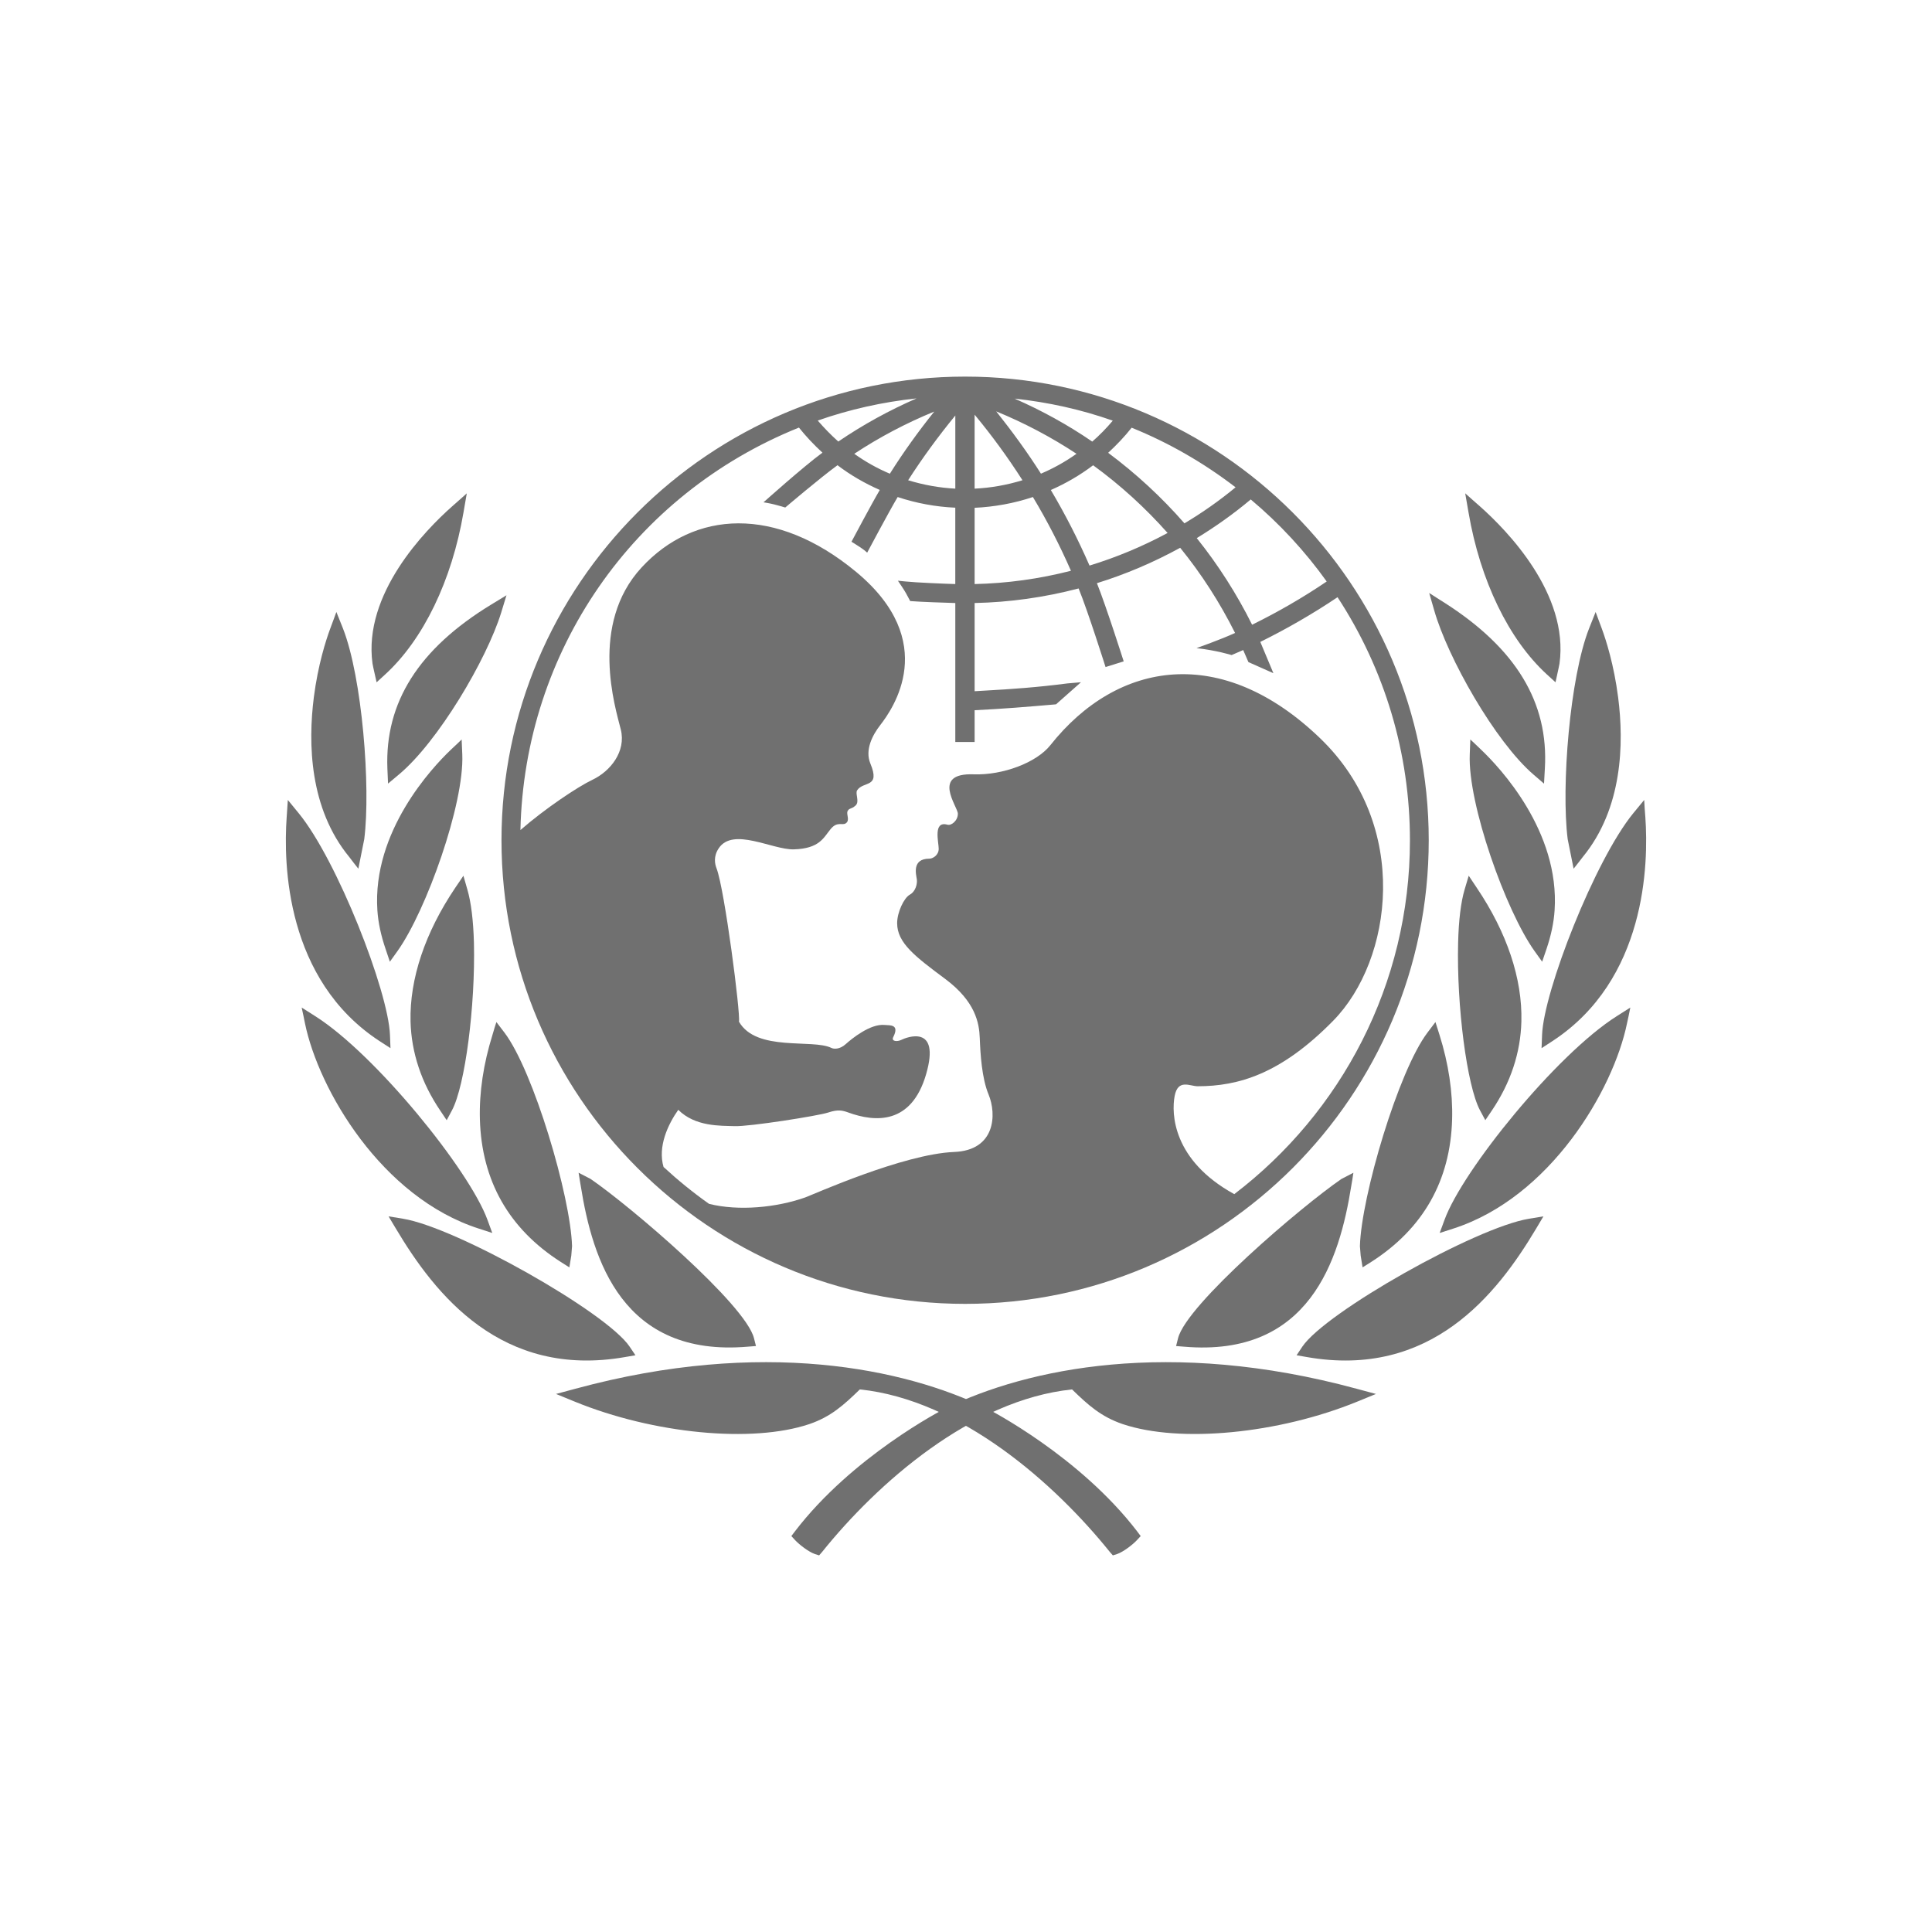 <?xml version="1.0" encoding="UTF-8"?>
<svg id="Layer_1" data-name="Layer 1" xmlns="http://www.w3.org/2000/svg" viewBox="0 0 1000 1000">
  <defs>
    <style>
      .cls-1 {
        fill: #707070;
      }
    </style>
  </defs>
  <path class="cls-1" d="M499.55,194.93c-132.34,0-239.98,107.64-239.98,239.99s107.64,239.96,239.98,239.96,239.96-107.67,239.96-239.96-107.68-239.99-239.96-239.99h0ZM686.7,300.98c-12.26,8.31-25.22,15.79-38.61,22.38-7.9-15.85-17.52-30.94-28.65-44.83,9.84-6.02,19.25-12.7,27.94-20.02,14.86,12.46,28.07,26.76,39.32,42.47h0ZM585.74,221.38c19.14,7.73,37.19,18.12,53.79,30.85-8.26,6.84-17.15,13.09-26.46,18.65-11.77-13.5-25.05-25.75-39.49-36.51,4.37-4.03,8.48-8.34,12.16-12.99h0ZM604.35,275.86c-12.89,6.95-26.48,12.62-40.42,16.88-5.82-13.35-12.53-26.48-20.02-39.11,7.74-3.41,15.07-7.65,21.89-12.81,14.06,10.23,27,22.02,38.55,35.04h0ZM575.97,217.73c-3.25,3.88-6.78,7.49-10.62,10.84-12.67-8.69-26.15-16.1-40.21-22.25,17.47,1.88,34.51,5.65,50.83,11.41h0ZM557.19,234.88c-5.77,4.11-11.95,7.54-18.4,10.29-6.96-11-14.82-21.76-23.15-32.24,14.55,5.97,28.49,13.33,41.55,21.94h0ZM504.46,214.63c8.83,10.65,17.15,22.02,24.77,33.94-8.04,2.47-16.38,3.96-24.77,4.35v-38.29h0ZM504.46,262.84c10.3-.49,20.43-2.32,30.17-5.58,7.33,12.19,13.92,25,19.69,38.17-16.32,4.19-33.07,6.51-49.86,6.88v-39.48h0ZM494.47,215.08v37.84c-8.26-.43-16.46-1.91-24.42-4.35,7.37-11.51,15.59-22.73,24.42-33.5h0ZM460.59,245.19c-6.59-2.78-12.7-6.23-18.42-10.31,12.96-8.57,26.84-15.88,41.39-21.85-8.18,10.24-15.96,21-22.97,32.16h0ZM474.43,206.2c-14.18,6.19-27.73,13.62-40.52,22.34-3.88-3.45-7.37-7.08-10.65-10.86,16.53-5.8,33.63-9.61,51.16-11.47h0ZM638.85,618.08c-31.95-17.53-32.57-41.8-30.86-50.74,1.7-9.09,7.93-5.1,11.91-5.1,20.96,0,43.03-6.23,70.22-33.98,30.67-31.3,40.29-100.83-6.84-146.15-50.78-48.88-104.78-40.33-139.61,3.59-7.13,9.01-24.55,15.6-39.62,15.09-22.33-.85-8.26,16.74-8.26,20.38s-3.39,6.27-5.38,5.7c-7.59-2.17-4.54,9.05-4.54,12.45s-3.13,5.12-4.79,5.12c-9.39,0-6.81,8.44-6.52,10.78.27,2.23-.56,6.15-3.69,7.89-2.99,1.69-6.51,9.07-6.51,14.74,0,10.21,9.34,17.27,24.98,28.91,15.52,11.62,17.51,22.66,17.79,30.61.3,7.9,1.02,20.71,4.57,29.17,4.2,10.17,3.65,28.89-17.88,29.72-26.32,1.07-73.06,22.1-77.02,23.52-14.85,5.26-34.5,7.17-49.81,3.33-8.25-5.84-16.11-12.22-23.54-19.08-3.08-10.59,2.25-21.95,7.62-29.6,8.78,8.79,21.82,8.21,29.15,8.46,7.36.32,43.33-5.34,48.43-7.04,5.12-1.7,7.36-1.13,10.49,0,13.72,4.98,32.57,6.48,40.21-19.82,7.66-26.34-10.45-18.97-12.72-17.84-2.28,1.16-5.42.85-4.28-1.4,3.37-6.72-1.66-6.02-4.52-6.27-7.33-.72-16.96,7.1-20.09,9.92-3.13,2.84-6.23,2.55-7.37,1.98-9.76-4.85-38.84,2.17-47.88-13.6.85-4.21-7.39-68.25-11.58-79.29-.92-2.37-1.73-6.23,1.1-10.45,7.39-11.1,27.76.81,38.82.55,13.23-.38,15.35-5.89,18.98-10.35,3.47-4.34,6.02-1.9,7.93-3.1,2.41-1.57.14-4.69.99-6.38.87-1.69,1.86-.85,4.08-2.83,2.29-2.02-.31-6.23.86-7.93,3.26-4.91,12.17-1,6.83-13.85-2.93-7.08,1.14-14.76,5.09-19.85,6.43-8.27,31.2-43.14-12.46-79.33-41.65-34.51-83.86-31.74-111.05-2.28-27.16,29.45-13.59,72.54-10.76,83.85,2.83,11.34-5.33,21.61-14.72,26.06-7.45,3.52-24.43,14.84-37.23,26,2.05-92.42,58.16-173.71,144.16-208.32,3.66,4.58,7.75,8.91,12.17,12.98-9.62,7-30.51,25.7-30.51,25.7,0,0,2.86.43,5.5,1.08,1.86.43,5.76,1.61,5.76,1.61,0,0,18.41-15.65,27.04-21.89,6.72,5.13,14.1,9.38,21.89,12.8-4.19,7.08-14.66,26.81-14.66,26.81,0,0,2.42,1.44,4.58,2.9,2.19,1.45,3.55,2.74,3.55,2.74,0,0,11.46-21.57,15.78-28.78,9.64,3.2,19.66,5.06,29.82,5.51v39.53c-5.62-.16-20.12-.75-26-1.36l-3.69-.37,2.06,3.08c1.56,2.29,2.77,4.53,3.84,6.59l.42.85.97.08c4.25.35,17.49.82,22.41.95v71.93h10v-16.45c14.63-.71,26.79-1.72,41.51-2.99l.64-.07,12.9-11.42-7.03.61c-15.55,2.03-29.2,2.97-41.59,3.66,0,0-4.21.25-6.43.38v-45.65c18.05-.38,36.13-2.9,53.83-7.54,4.84,11.86,13.94,40.68,13.94,40.68l9.39-2.94s-9.09-28.59-13.86-40.47c14.96-4.63,29.43-10.82,43.1-18.32,11.03,13.57,20.54,28.36,28.4,44.08-7.08,3.3-19.98,7.86-19.96,7.86,10.33,1.14,18.18,3.59,18.18,3.59,0,0,3.65-1.56,5.99-2.6.91,2.06,2.71,6.24,2.71,6.24l12.92,5.74-1.49-3.59s-4.28-10.24-5.28-12.6c13.67-6.76,27.12-14.5,39.98-23.14,24.48,37.43,37.47,80.88,37.47,125.81,0,74.63-35.71,141.05-90.92,183.16h0Z"/>
  <path class="cls-1" d="M237.84,258.72l-3.74,3.31c-14.09,12.47-46.24,45.36-41.29,81.45.02.12.51,2.52.51,2.52.02.04,1.61,7.16,1.61,7.16l4.47-4.1c19.7-18.03,34.47-48.56,40.5-83.79l1.71-9.9-3.76,3.36h0Z"/>
  <path class="cls-1" d="M172.53,321.05l-1.62,4.37c-2.24,6.03-6.3,18.67-8.47,35.5-3.02,23.83-2.33,57.52,18.36,82.69-.03-.02,2.27,2.97,2.27,2.97l2.41,3.06,3.06-15.29c3.42-27.05-1.09-83.72-11-109.02l-3.43-8.58-1.57,4.3h0Z"/>
  <path class="cls-1" d="M148.69,418.53l-.31,4.45c-1.72,24.26-.47,84.1,47.98,115.83,0,.03,5.75,3.71,5.75,3.71l-.26-6.79c-.84-22.72-27.34-90.51-47.24-114.8l-5.63-6.88-.3,4.46h0Z"/>
  <path class="cls-1" d="M157.03,525.6l.83,4.1c7.08,34.39,39.7,90.1,90.06,106.25l6.88,2.23-2.49-6.8c-9.39-25.72-57.94-85.64-89.12-105.4l-7.04-4.47.87,4.08h0Z"/>
  <path class="cls-1" d="M258.2,310.52l-3.98,2.42c-37.5,22.87-55.04,50.61-53.71,84.82l.34,7.83,5.45-4.57c20.28-16.78,45.64-59.67,53.14-84.02l2.71-8.89-3.96,2.42h0Z"/>
  <path class="cls-1" d="M236.16,385.43l-2.86,2.69c-9.6,9.15-40.66,42.18-37.97,83.06.42,6.3,1.85,13.03,4.27,20.07l2.19,6.54,4.03-5.63c14.83-20.88,34.52-76,33.46-101.63l-.33-7.77-2.78,2.68h0Z"/>
  <path class="cls-1" d="M237.77,456.38l-2.13,3.13c-15.66,23.25-23.64,47.13-23.15,69.13.43,16.27,5.63,31.83,15.44,46.29l3.27,4.89,2.76-5.16c6.78-12.74,12.12-53.99,11.35-86.62-.31-11.53-1.48-21.08-3.39-27.57l-2.06-7.2-2.09,3.12h0Z"/>
  <path class="cls-1" d="M255.92,532.23l-.98,3.29c-4.71,15.1-6.94,29.86-6.55,43.89.92,31.71,14.95,56.53,41.79,73.72l4.52,2.86,1-6.11c0-.11.39-4.86.39-4.86-.75-25.79-19.96-90.73-35-110.56l-4.16-5.45-1.03,3.22h0Z"/>
  <path class="cls-1" d="M203.07,632.85l1.95,3.26c20.19,33.84,54.45,77.51,118.53,66.3l5.35-.93-3.03-4.49c-11.96-17.79-89.74-61.68-117.24-66.17l-7.51-1.24,1.95,3.27h0ZM207.76,632.34h0Z"/>
  <path class="cls-1" d="M297.87,718.8h0l-10.07,2.71,9.66,3.96c40.74,16.66,91.83,21.61,121.44,11.64,11.13-3.79,17.87-9.89,26.15-17.95,52.13,5.39,100.96,48.75,129.42,84.15,0,.02,1.54,1.75,1.54,1.75l2.21-.69c3.2-1.09,8.13-4.91,10.19-7.13l2.01-2.17-1.79-2.38c-29.69-38.81-76.19-62.89-78.22-63.85-41.85-20.39-115.71-36.32-212.53-10.04h0Z"/>
  <path class="cls-1" d="M300.02,610.44l.58,3.4c6.1,38.4,21.69,88.77,86.53,83.19l4.16-.33-1.03-4.05c-4.38-17.46-63.79-68.16-84.55-82.42l-6.23-3.23.55,3.43h0Z"/>
  <path class="cls-1" d="M758.39,255.36l1.72,9.9c6.02,35.23,20.82,65.76,40.52,83.79l4.5,4.1s1.56-7.12,1.56-7.16c0,0,.49-2.4.51-2.52,4.96-36.09-27.19-68.98-41.27-81.45l-3.76-3.31-3.77-3.36h0Z"/>
  <path class="cls-1" d="M825.9,316.75l-3.41,8.58c-9.96,25.3-14.48,81.98-11.06,109.02l3.07,15.29,2.42-3.06s2.3-2.99,2.29-2.97c20.68-25.17,21.4-58.86,18.33-82.69-2.17-16.83-6.21-29.48-8.43-35.5l-1.63-4.37-1.59-4.3h0Z"/>
  <path class="cls-1" d="M851.02,414.07l-5.66,6.88c-19.85,24.29-46.38,92.08-47.19,114.8l-.26,6.79s5.69-3.68,5.69-3.71c48.48-31.74,49.72-91.57,48.03-115.83l-.34-4.45-.26-4.46h0Z"/>
  <path class="cls-1" d="M843.83,521.52l-7.04,4.47c-31.18,19.75-79.74,79.68-89.11,105.4l-2.51,6.8,6.92-2.23c50.35-16.15,82.97-71.85,90.04-106.25l.89-4.1.82-4.08h0Z"/>
  <path class="cls-1" d="M739.75,306.94l2.58,8.93c6.96,24.51,31.48,67.9,51.44,85.08l5.41,4.66.44-7.84c2.02-34.17-15-62.25-52.03-85.84l-3.95-2.5-3.89-2.49h0Z"/>
  <path class="cls-1" d="M761.04,382.75l-.3,7.77c-1.03,25.63,18.6,80.75,33.45,101.63l4.03,5.63,2.23-6.54c2.39-7.04,3.81-13.78,4.21-20.07,2.71-40.88-28.35-73.91-37.97-83.06l-2.8-2.69-2.85-2.68h0Z"/>
  <path class="cls-1" d="M760.21,453.26l-2.14,7.2c-1.93,6.5-3.07,16.05-3.35,27.57-.81,32.63,4.56,73.88,11.3,86.62l2.78,5.16,3.31-4.89c9.79-14.46,14.96-30.02,15.36-46.29.54-22-7.43-45.88-23.11-69.13l-2.09-3.13-2.07-3.12h0Z"/>
  <path class="cls-1" d="M742.98,529.01l-4.11,5.45c-15.04,19.82-34.27,84.76-34.98,110.56,0,0,.36,4.75.39,4.86l.99,6.11s4.53-2.86,4.54-2.86c26.82-17.19,40.9-42.01,41.8-73.72.39-14.02-1.82-28.79-6.57-43.89l-1.04-3.29-1.02-3.22h0Z"/>
  <path class="cls-1" d="M798.87,629.58s-7.47,1.24-7.48,1.24c-27.51,4.49-105.3,48.39-117.28,66.17l-3,4.49,5.33.93c64.15,11.21,98.36-32.46,118.55-66.3l1.94-3.26,1.94-3.27h0ZM792.24,632.34h0Z"/>
  <path class="cls-1" d="M489.62,728.84c-2.05.96-48.56,25.05-78.21,63.85l-1.81,2.38,2.01,2.17c2.07,2.22,6.96,6.04,10.18,7.13l2.19.69s1.52-1.73,1.52-1.75c28.43-35.41,77.26-78.76,129.4-84.15,8.26,8.05,15.02,14.15,26.21,17.95,29.58,9.96,80.65,5.02,121.43-11.64l9.65-3.96-10.07-2.71h0c-96.85-26.28-170.7-10.35-212.53,10.04h0Z"/>
  <path class="cls-1" d="M700.52,607.01l-6.21,3.23c-20.77,14.26-80.17,64.96-84.55,82.42l-1.02,4.05,4.1.33c64.86,5.58,80.46-44.79,86.57-83.19l.58-3.4.52-3.43h0Z"/>
</svg>